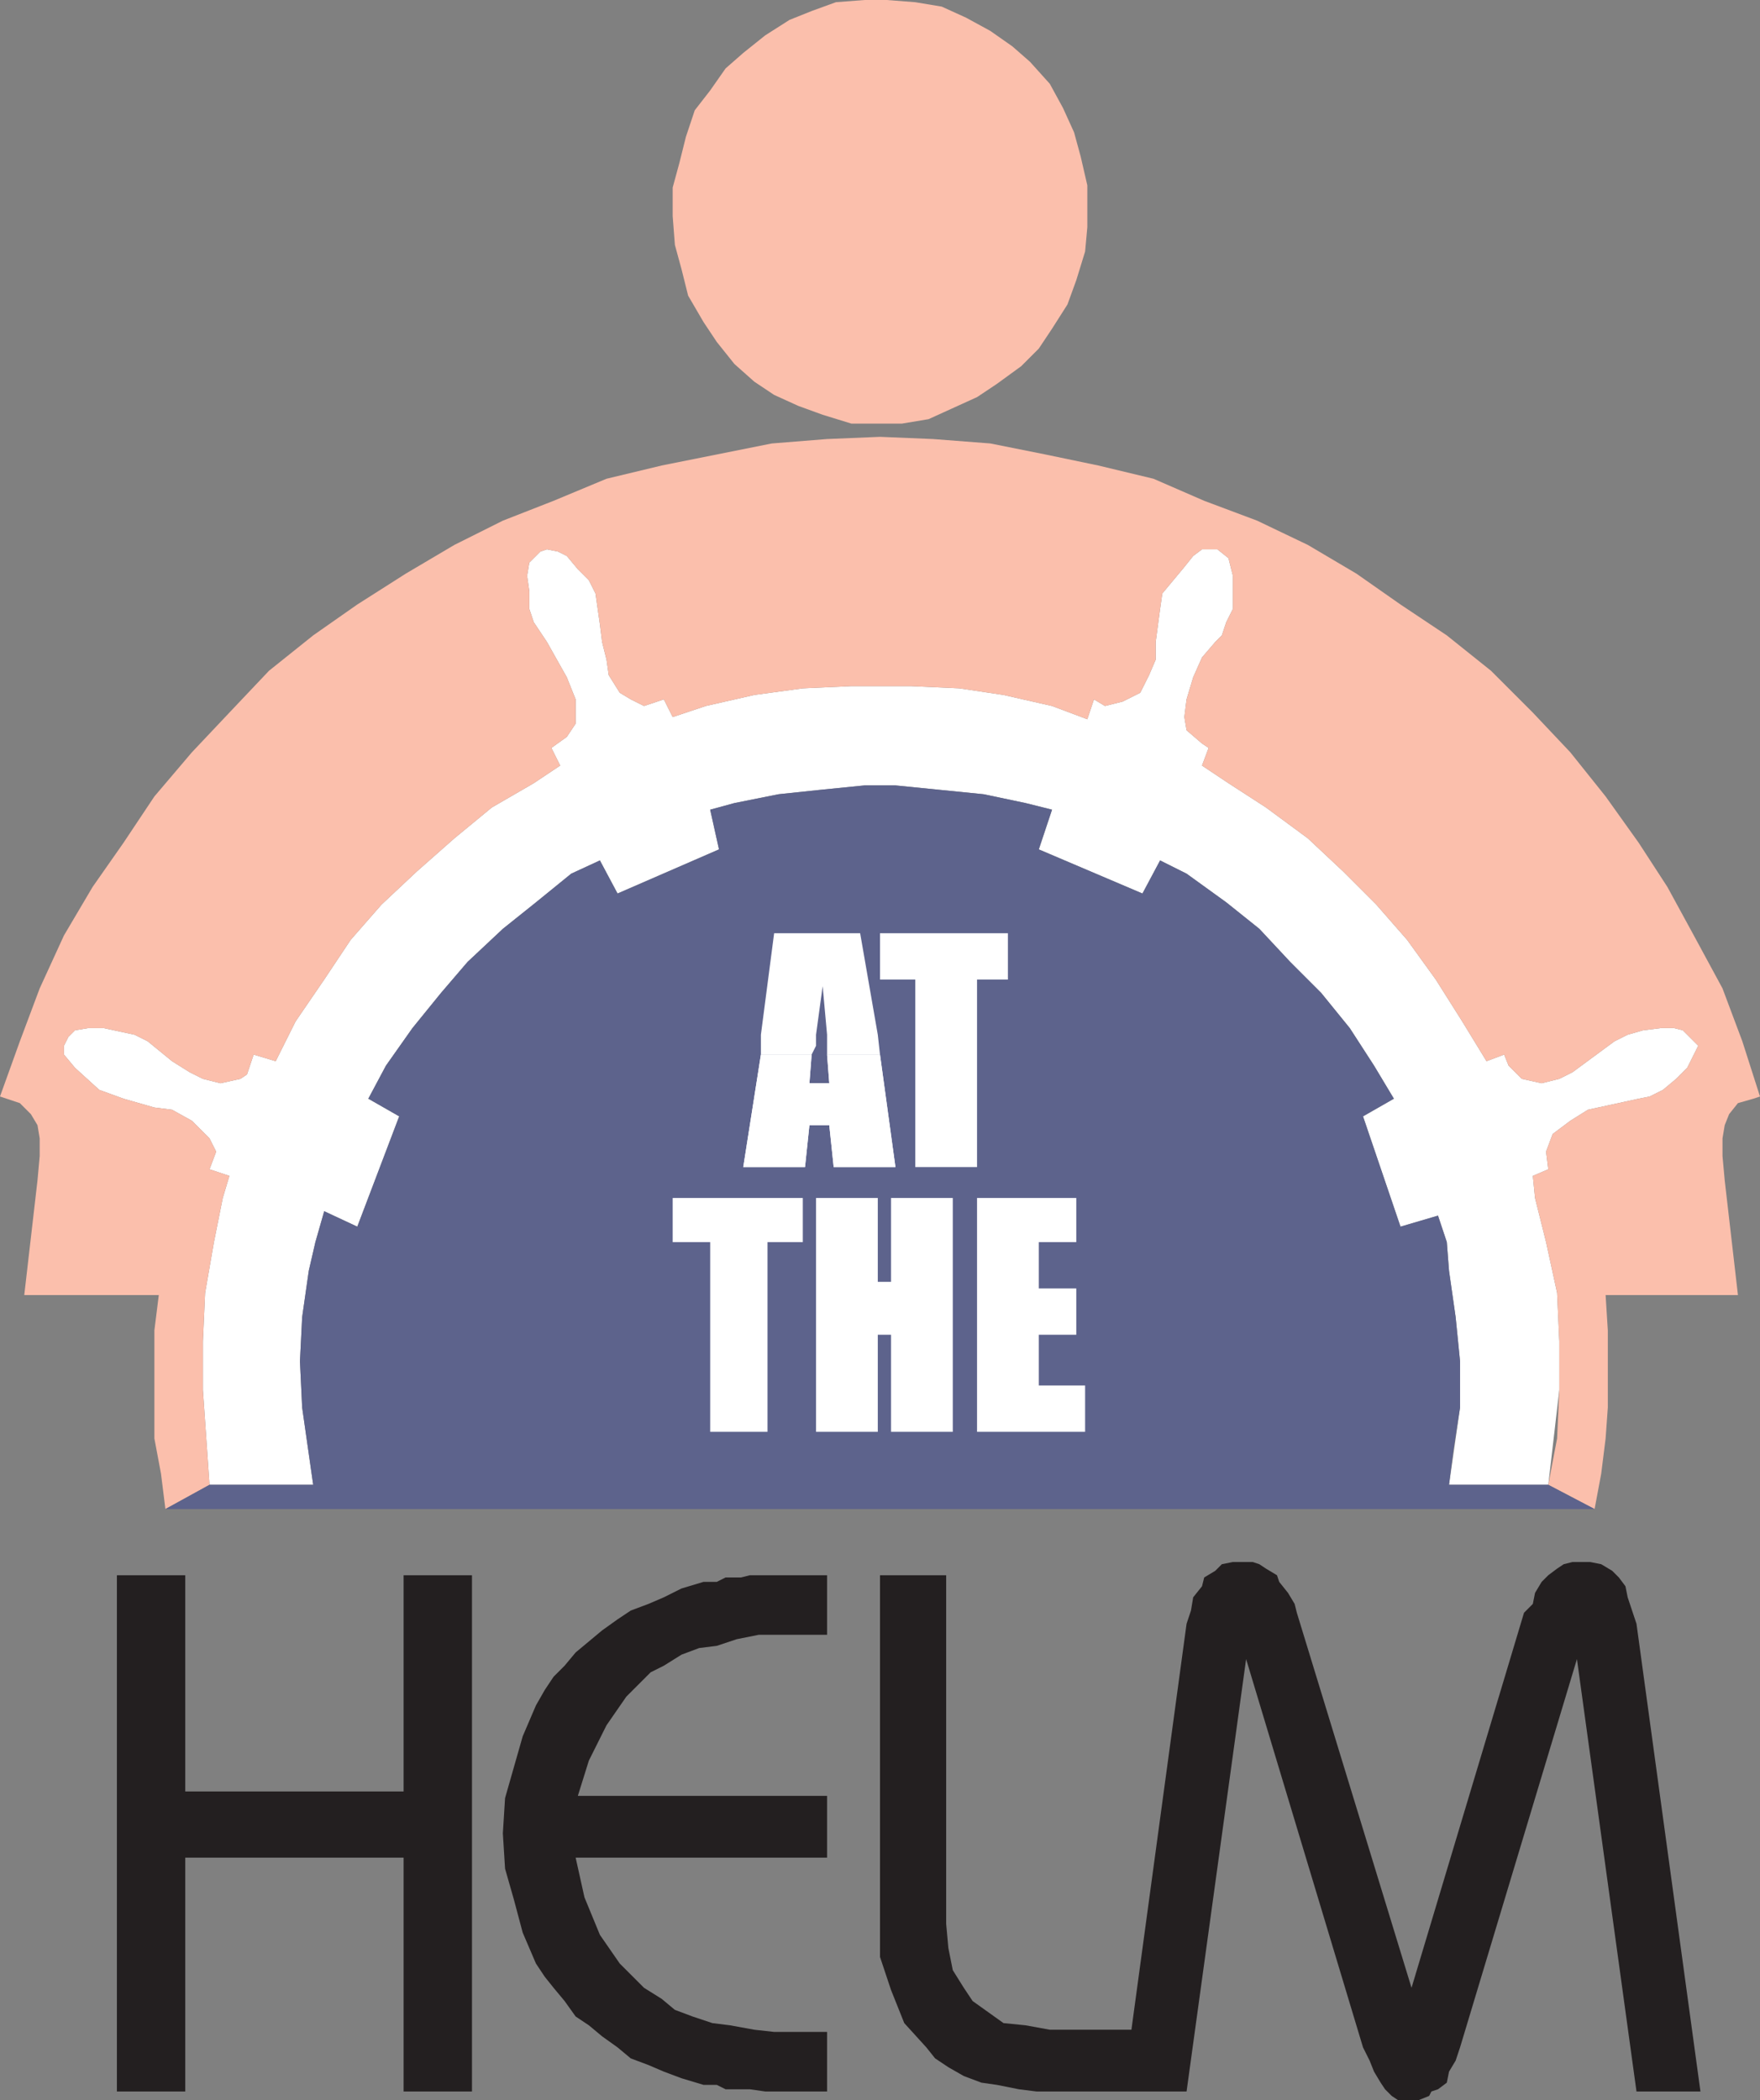 <svg xmlns="http://www.w3.org/2000/svg" width="598.5" height="714"><rect width="100%" height="100%" fill="#808080" stroke="none"/><path fill="#fbbfac" fill-rule="evenodd" d="M369.75 72v-9l-2.25-9.75-2.25-8.25-3.75-8.25-4.5-8.25-6.75-7.5-6-5.25-7.5-5.25L328.5 6l-8.25-3.75-9-1.5L301.5 0H294l-9.75.75-8.25 3-7.5 3-8.25 5.25-7.5 6-6 5.25-5.25 7.5-5.25 6.75-3 9-2.25 9-2.25 8.25v9.75l.75 9.75 2.25 8.25 2.25 9 5.25 9 4.5 6.75 6 7.5 6.75 6 6.75 4.5 8.25 3.75 8.25 3 9.75 3h17.25l9-1.5 16.5-7.5 6.75-4.5 8.25-6 6-6 4.5-6.75 5.25-8.25 3-8.25 3-9.75.75-8.25V72"/><path fill="#fff" fill-rule="evenodd" d="M106.5 504.75H71.25L69 472.5V456l.75-16.5 3-17.25 3-15 2.25-7.5-6.75-2.25 2.25-6-2.25-4.5-6-6-6.75-3.75-6-.75-10.5-3-8.25-3-8.25-7.5-3.75-4.5v-3l1.5-3 2.25-2.25 4.5-.75h5.25l10.5 2.25 4.5 2.25 8.25 6.75 6 3.75 4.5 2.25 6 1.5 6.75-1.5 2.25-1.5 2.25-6.75 7.5 2.25 6.75-13.5 9.75-14.25 9-13.5 10.5-12 12-11.25L154.5 285l12.75-10.5 14.25-8.25 9-6-3-6 5.25-3.75 3-4.5v-8.25l-3-7.5-6.75-12-4.5-6.75-1.5-4.5v-6l-.75-5.25.75-4.5 3.75-3.75 2.25-.75 3.75.75 3 1.5 3.75 4.5 3.75 3.75 2.25 4.5 1.5 10.5.75 6 1.5 6 .75 5.25 3.75 6 3.75 2.25L219 240l6.75-2.25 3 6L240 240l16.5-3.75L273 234l16.5-.75h20.25l16.5.75 15 2.25 16.5 3.75 12 4.5 2.25-6.75 3.75 2.25 6-1.5 6-3 3-6 2.25-5.25v-6l1.5-11.25.75-5.25 7.5-9 3-3.75 3-2.25H414l3.75 3 1.5 6V207l-2.25 4.5-1.5 4.5-2.25 2.25-4.5 5.25-3 6.75-2.25 7.5-.75 6 .75 4.5 5.25 4.5 2.25 1.5-2.25 6 9 6 12.75 8.25 14.25 10.5 12 11.25L468 307.5l10.5 12 9.75 13.5 9 14.25 8.25 13.5 6-2.25 1.5 3.75 4.5 4.5 6.75 1.5 6-1.5 4.5-2.25L549 354l4.5-2.25 5.25-1.5 6-.75h4.5l3 .75 5.25 5.25-3.75 7.5-3.75 3.75-4.5 3.75-4.5 2.25-3.75.75-17.25 3.75-6 3.75-6 4.5-2.25 6 .75 6-5.25 2.25.75 7.5 3.75 15 3.75 17.25.75 16.5v16.5l-3.75 32.25h-33.75l3.75-26.25v-15.75l-1.5-15-2.25-15.75-.75-9.75-3-9-12.75 3.75-12.75-37.5 10.5-6-6.75-11.25L459 349.5l-9.75-12-10.5-10.5-10.5-11.25-11.25-9-13.5-9.75-9-4.5-6 11.25-35.25-15 4.5-13.5-9-2.25-14.25-3-30-3H294l-15 1.5-14.25 1.5-15 3-8.25 2.25 3 13.5-34.5 15-6-11.25-9.75 4.5-12 9.75-11.25 9L159 327l-9 10.5-9.75 12-9 12.75-6 11.25 10.5 6L121.5 417l-11.25-5.25-3 10.5L105 432l-2.25 15.75-.75 15 .75 15.75 3.75 26.25"/><path fill="#fbbfac" fill-rule="evenodd" d="M71.25 504.75 69 472.5V456l.75-16.5 3-17.25 3-15 2.25-7.5-6.75-2.25 2.25-6-2.25-4.5-6-6-6.75-3.75-6-.75-10.5-3-8.25-3-8.25-7.5-3.75-4.5v-3l1.5-3 2.25-2.25 4.5-.75h5.25l10.5 2.25 4.5 2.25 8.25 6.75 6 3.75 4.5 2.25 6 1.5 6.75-1.5 2.25-1.5 2.25-6.75 7.5 2.25 6.75-13.5 9.75-14.25 9-13.5 10.5-12 12-11.25L154.5 285l12.75-10.5 14.25-8.25 9-6-3-6 5.25-3.75 3-4.5v-8.25l-3-7.5-6.75-12-4.5-6.75-1.5-4.5v-6l-.75-5.25.75-4.5 3.75-3.75 2.25-.75 3.75.75 3 1.5 3.75 4.5 3.75 3.75 2.25 4.5 1.5 10.5.75 6 1.5 6 .75 5.25 3.75 6 3.75 2.25L219 240l6.75-2.25 3 6L240 240l16.5-3.75L273 234l16.5-.75h9.75V148.5l-18 .75-18.75 1.5-37.5 7.5-18.75 4.5-18 7.5L171 177l-16.5 8.25L138 195l-16.5 10.5-15 10.5-15 12L78 242.25l-12.75 13.5-12.75 15L42 286.5l-10.5 15-9.75 16.5-8.25 18-6.75 18L0 372.75 6.75 375l3.75 3.75 2.25 3.75.75 4.5v6l-.75 8.25-4.5 39H54l-1.5 12V489l2.25 12 1.5 12 15-8.25m455.25 0 15.75 8.25 2.25-12 1.5-12 .75-10.5v-26.25l-.75-12h45l-4.5-39-.75-8.25v-6l.75-4.5 1.5-3.75 3-3.75 5.25-1.5 2.25-.75-6-18.75-6.75-18-9.75-18-9-16.5-9.75-15L546 270.75l-12-15-12.75-13.5L507 228l-15-12-15.75-10.5-15-10.5-16.5-9.75L427.5 177l-18-6.75-17.25-7.5-18.75-4.5-18-3.75-18.75-3.75-19.5-1.5-18-.75v84.75h10.5l16.5.75 15 2.25 16.5 3.75 12 4.5 2.25-6.75 3.75 2.25 6-1.5 6-3 3-6 2.25-5.25v-6l1.5-11.25.75-5.25 7.5-9 3-3.75 3-2.25H414l3.75 3 1.5 6V207l-2.25 4.5-1.5 4.5-2.25 2.25-4.5 5.25-3 6.75-2.25 7.5-.75 6 .75 4.5 5.25 4.5 2.25 1.5-2.25 6 9 6 12.75 8.25 14.25 10.5 12 11.25L468 307.5l10.5 12 9.75 13.5 9 14.25 8.25 13.5 6-2.25 1.5 3.75 4.5 4.5 6.75 1.5 6-1.5 4.5-2.25L549 354l4.5-2.25 5.25-1.5 6-.75h4.5l3 .75 5.25 5.25-3.75 7.5-3.75 3.75-4.5 3.75-4.5 2.25-3.75.75-17.25 3.75-6 3.75-6 4.5-2.25 6 .75 6-5.25 2.25.75 7.5 3.75 15 3.75 17.25.75 16.5v16.5l-.75 16.5-3 15.75"/><path fill="#5d638c" fill-rule="evenodd" d="m56.25 513 15-8.25h35.25l-3.75-26.25-.75-15.75.75-15L105 432l2.25-9.75 3-10.5L121.5 417l14.25-37.5-10.5-6 6-11.25 9-12.75 9.75-12 9-10.5 12-11.25 11.25-9 12-9.75 9.75-4.5 6 11.25 34.5-15-3-13.5 8.25-2.25 15-3 14.25-1.5 15-1.5h10.5l30 3 14.25 3 9 2.25-4.5 13.5 35.25 15 6-11.25 9 4.5 13.5 9.75 11.25 9 10.5 11.25 10.5 10.5 9.75 12 8.25 12.75L474 373.5l-10.5 6 12.75 37.5 12.75-3.75 3 9 .75 9.75 2.25 15.75 1.5 15v15.75l-2.25 14.25-1.5 12h33.75l15.75 8.25h-486"/><path fill="#fff" fill-rule="evenodd" d="M332.25 407.25H366v15h-12.75V438H366v15.75h-12.75V471H369v15.75h-36.75v-79.5m-8.25 0v79.5h-21v-33h-4.5v33h-21v-79.5h21v28.5h4.5v-28.5h21m-51 0v15h-12v64.5h-19.5v-64.5h-12.75v-15H273m69.75-90V333h-10.5v63.75h-21V333h-12v-15.75h43.5m-84 34.5 4.5-34.5h29.25l6 34.5h-17.25l-1.5-16.5-2.25 16.5h-18.75m0 6.75v-6.75h18.75v3.75l-1.5 3h-17.25m22.5 0v-6.75h17.25l.75 6.75h-18"/><path fill="#fff" fill-rule="evenodd" d="m258.75 358.5-6 38.25h21l1.5-14.25H282l1.5 14.25h21l-5.25-38.25h-18l.75 9.75h-6.75l.75-9.75h-17.25"/><path fill="#fff" fill-rule="evenodd" d="m258.75 358.5-6 38.25h21l1.5-14.25H282l1.5 14.25h21l-5.25-38.25h-18l.75 9.75h-6.75l.75-9.75h-17.25"/><path fill="#231f20" fill-rule="evenodd" d="M39.75 711V535.5H63V609h74.25v-73.5h23.25V711h-23.25v-79.5H63V711H39.75m345-21 18.75-138 1.5-4.5.75-4.5 3-3.75.75-3 3.75-2.25 2.25-2.25 3.75-.75H426l2.25.75 2.25 1.5 3.75 2.25.75 2.25 3 3.75 2.25 3.75.75 3 39 127.5 38.25-127.5 3-3 .75-3.75 2.25-3.75 2.25-2.25 3-2.25 2.25-1.5 3-.75h6l3.75.75 3.75 2.25 2.25 2.25 2.25 3 .75 3.75 3 9 21.75 159H556.5l-20.25-147-39.75 132-1.5 4.5-2.25 3.75L492 708l-3 2.25-2.25.75-.75 1.5-3.75 1.5h-6.75l-2.25-1.5-2.25-2.25-1.5-2.25-2.25-3.75-1.5-3.75-2.25-4.5-39.75-132-20.25 147h-51l-6-.75-7.5-1.5-5.25-.75-6-2.25-5.25-3-4.5-3-3-3.75-7.5-8.25-4.5-11.25-3.75-11.25V535.5h22.5V654l.75 8.25 1.5 7.5 3.75 6 3 4.5 10.5 7.5 7.5.75L357 690h27.75m-103.5-134.25H258l-7.5 1.5-6.75 2.25-6 .75-6 2.25-6 3.75-4.5 2.25-8.25 8.25-6.75 9.75-6 12-3.75 12h84.75v21h-85.5l3 13.5 5.25 12.75 6.75 9.75 8.25 8.25 6 3.75 4.5 3.75 6 2.25 6.75 2.25 6 .75 8.25 1.5 6.75.75h18V711h-21l-5.25-.75h-8.25l-3-1.5h-4.5l-7.5-2.25-6-2.25-5.25-2.25-6-2.25L210 696l-5.25-3.75-4.5-3.75-4.5-3-3.75-5.25-3.75-4.5-3-3.75-3-4.5-4.5-10.5-3-11.25-3-10.5-.75-12 .75-12 6-21 4.5-10.5 3-5.25 3-4.5 3.75-3.75 3.75-4.5 9-7.5 5.25-3.75 4.5-3 6-2.25 5.25-2.25 6-3 7.5-2.25h4.5l3-1.5H252l3-.75h26.25v20.25"/></svg>
